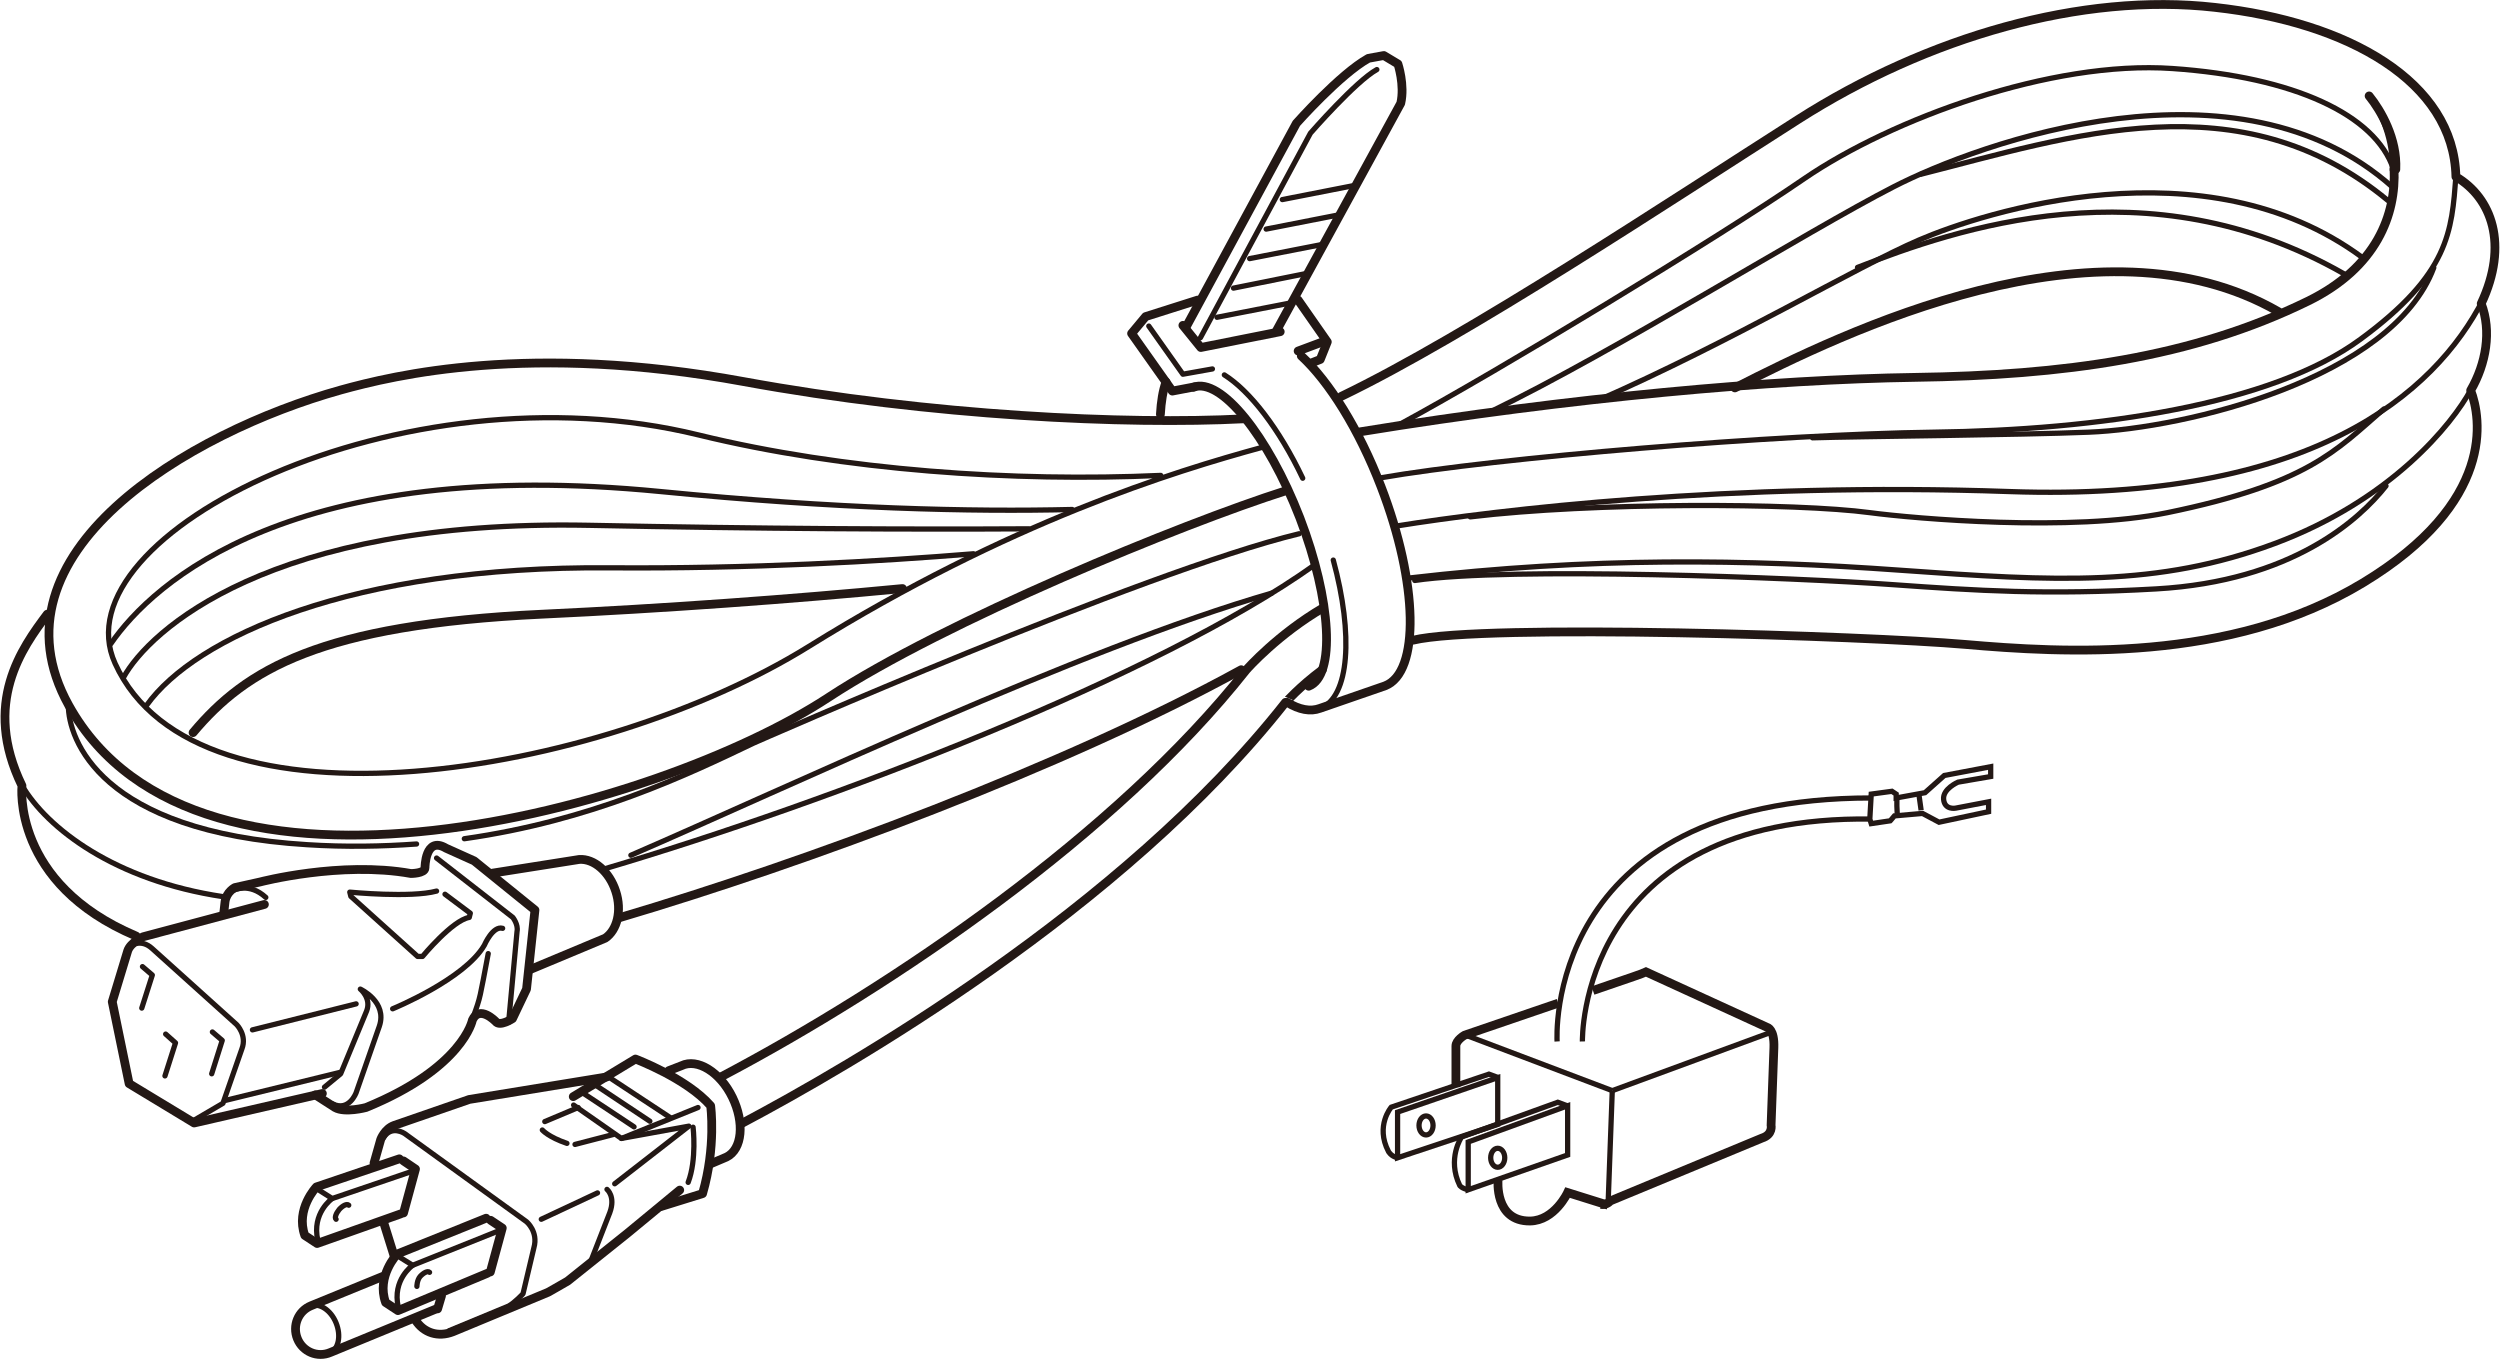 <?xml version="1.0" encoding="UTF-8"?>
<svg id="_レイヤー_1" data-name="レイヤー 1" xmlns="http://www.w3.org/2000/svg" width="25.09mm" height="13.64mm" viewBox="0 0 71.12 38.68">
  <defs>
    <style>
      .cls-1, .cls-2 {
        stroke-width: .25px;
      }

      .cls-1, .cls-2, .cls-3, .cls-4 {
        fill: none;
        stroke: #231815;
      }

      .cls-1, .cls-4 {
        stroke-linecap: round;
        stroke-linejoin: round;
      }

      .cls-2, .cls-3 {
        stroke-miterlimit: 10;
      }

      .cls-3, .cls-4 {
        stroke-width: .15px;
      }
    </style>
  </defs>
  <polygon class="cls-3" points="44.6 31.47 44.6 32.87 41.77 33.86 41.77 32.5 44.6 31.47"/>
  <path class="cls-3" d="M41.77,33.86c-.19-.04-.24-.12-.24-.12-.37-.76,.05-1.38,.05-1.38l2.74-.99,.27,.1"/>
  <path class="cls-2" d="M45.32,28.19c1.19-.41,1.36-.46,1.51-.53l3.45,1.58s.21,.04,.19,.58l-.08,2.2s.06,.27-.26,.37l-4.32,1.79s-.08,.12-.27,.1"/>
  <path class="cls-2" d="M41.42,30.94v-1.17c0-.17,.25-.31,.25-.31,0,0,1.34-.46,2.66-.91"/>
  <polygon class="cls-3" points="42.61 30.67 42.61 32 39.76 32.95 39.76 31.65 42.61 30.67"/>
  <path class="cls-3" d="M39.76,32.95c-.19-.04-.26-.18-.26-.18-.38-.73,.08-1.26,.08-1.26l2.78-.94,.27,.1"/>
  <line class="cls-3" x1="50.41" y1="29.37" x2="45.87" y2="31.04"/>
  <line class="cls-3" x1="45.87" y1="31.04" x2="45.75" y2="34.3"/>
  <path class="cls-3" d="M45.02,29.64s-.14-6.45,8.23-6.33"/>
  <path class="cls-3" d="M44.3,29.64s-.44-6.93,8.94-6.93"/>
  <path class="cls-3" d="M53.78,23.36l-.54,.08-.04-.13,.04-.71,.59-.08,.12,.08v.11s.82-.15,.82-.15l.55-.49,1.32-.25v.28l-.93,.16s-.44,.19-.41,.49c.03,.31,.34,.25,.34,.25l.94-.18v.28l-1.41,.3-.47-.25-.8,.07-.11,.13Z"/>
  <polyline class="cls-3" points="53.98 23.16 53.97 22.94 53.97 22.72"/>
  <line class="cls-3" x1="54.66" y1="23.06" x2="54.6" y2="22.63"/>
  <line class="cls-3" x1="41.67" y1="29.45" x2="45.87" y2="31.04"/>
  <path class="cls-2" d="M45.75,34.3l-1.15-.36s-.37,.8-1.07,.81c-1.02,.01-.91-1.17-.91-1.17"/>
  <path class="cls-3" d="M40.77,32.03c0,.15-.09,.27-.2,.27s-.2-.12-.2-.27,.09-.27,.2-.27,.2,.12,.2,.27Z"/>
  <path class="cls-3" d="M42.81,32.95c0,.15-.09,.27-.2,.27s-.2-.12-.2-.27,.09-.27,.2-.27,.2,.12,.2,.27Z"/>
  <path class="cls-1" d="M17.61,26.12c5.3-1.57,12.64-4.28,17.7-7.06"/>
  <path class="cls-4" d="M37.38,16.09c-4.41,3.14-13.71,6.72-20.2,8.64"/>
  <path class="cls-1" d="M21.12,31.96c2.96-1.57,10.79-6.05,15.45-11.97,0,.01,.4-.45,1.05-.93"/>
  <path class="cls-1" d="M37.64,17.3c-1.28,.75-2.14,1.71-2.19,1.77-3.68,4.66-10.02,8.98-14.95,11.58"/>
  <path class="cls-1" d="M38.16,11.28c3.61-1.74,9.33-5.54,13-7.88C54.84,1.05,59.23-.22,63.02,.21c3.79,.42,6.8,2.11,6.86,4.82,1.02,.6,1.51,1.93,.72,3.61,.3,.78,.14,1.71-.3,2.47,.3,.78,.72,3.19-3.07,5.48-3.79,2.29-8.55,1.99-11.32,1.75-2.77-.24-13.72-.6-15.71-.12"/>
  <path class="cls-1" d="M68.12,4.81c.06,1.29-.49,2.8-2.45,3.76-3.31,1.62-6.98,2.11-11.19,2.17-4.03,.06-9.72,.56-15.79,1.55"/>
  <path class="cls-1" d="M67.41,2.73c.34,.42,.8,1.22,.76,2.09"/>
  <path class="cls-4" d="M69.88,5.02c-.12,1.56-.18,2.77-2.71,4.63-2.53,1.87-7.46,2.59-12.16,2.65-4.48,.06-12.4,.72-15.74,1.3"/>
  <path class="cls-4" d="M39.73,14.97c2.85-.46,9.53-1.26,17.45-.98,8.55,.3,12.1-2.77,13.48-5.48"/>
  <path class="cls-4" d="M51.57,12.46c1.24-.04,5.9-.08,7.86-.16,2.78-.11,8.64-1.53,9.82-4.68"/>
  <path class="cls-4" d="M70.3,11.1c-.52,.96-2.25,3.13-5.58,4.37-3.33,1.24-6.22,1.08-10.63,.76-4.41-.32-8.83-.38-14,.22"/>
  <path class="cls-4" d="M67.89,13.83c-.76,.96-2.67,2.71-6.54,2.93-3.15,.18-5.11,.05-7.48-.12-2.73-.2-10.93-.52-13.62-.12"/>
  <path class="cls-4" d="M67.83,11.64c-1.38,1.2-2.18,2.13-6.16,2.95-2.73,.56-7.19,.17-8.47,0-2.09-.28-7.88-.3-11.37,.12"/>
  <path class="cls-4" d="M39.85,12.06c2.77-1.5,9.03-5.29,11.49-6.98,2.47-1.69,7.02-3.37,10.47-3.13,3.47,.24,5.78,1.32,6.29,2.86"/>
  <path class="cls-4" d="M42.44,11.7c3.49-1.69,8.97-5.12,11.43-6.38,2.47-1.27,9.81-3.91,14.2,0"/>
  <path class="cls-4" d="M45.45,11.4c3.85-1.69,7.34-3.79,9.15-4.57,1.81-.78,8.12-2.83,12.62,.5"/>
  <path class="cls-4" d="M54.65,4.96c4.27-1.08,9.09-2.74,13.3,.75"/>
  <path class="cls-1" d="M49.36,11.04c3.07-1.57,10.35-5.12,15.47-2.17"/>
  <path class="cls-4" d="M52.85,7.61c2.77-1.08,8.25-3.01,13.84,.18"/>
  <path class="cls-4" d="M67.41,2.73c.34,.42,.7,1.3,.66,2.11"/>
  <path class="cls-4" d="M35.91,12.73c-2.52,.69-7.2,2.12-12.91,5.67-5.94,3.69-17.41,5.62-19.74,.48-1.67-3.68,8.18-8.57,16.61-6.5,4.13,1.01,8.97,1.34,13.15,1.15"/>
  <path class="cls-1" d="M36.57,13.97c-2.95,.94-9.69,3.7-13.01,5.88-4.83,3.17-17.95,6.84-21.62,.22-2.4-4.33,3.41-7.76,7.74-8.97,1.52-.42,5.38-1.36,11.47-.24,5.34,.98,10.92,1.23,14.22,1.06"/>
  <path class="cls-4" d="M3.14,18.32c1.2-1.75,5.18-5.36,15.65-4.33,4.99,.49,8.83,.58,11.71,.51"/>
  <path class="cls-4" d="M3.5,19.28c.72-1.32,4.15-4.51,13.24-4.33,4.91,.1,9.17,.12,12.52,.1"/>
  <path class="cls-4" d="M4.16,20.07c1.38-1.93,5.84-3.97,13.18-3.91,3.99,.03,7.68-.18,10.35-.4"/>
  <path class="cls-1" d="M5.48,20.85c1.51-1.8,3.61-3.07,9.93-3.37,3.43-.16,7.15-.43,10.26-.73"/>
  <path class="cls-1" d="M1.33,17.48c-.72,.96-1.86,2.53-.72,4.88,0,0-.3,2.78,3.25,4.28"/>
  <path class="cls-4" d="M.61,22.35c.71,1.22,2.64,2.71,5.73,3.17"/>
  <path class="cls-4" d="M13.2,23.87c3.6-.51,6.31-1.8,8.23-2.72,0,0,11.07-4.88,15.53-5.96"/>
  <path class="cls-4" d="M1.93,20.07c0,.96,.9,3.61,6.8,3.97,1.09,.07,2.13,.05,3.11-.02"/>
  <path class="cls-4" d="M17.94,24.34c4.33-1.87,12.82-5.9,18.24-7.46"/>
  <path class="cls-1" d="M6.35,26.02l.04-.36c.04-.28,.28-.4,.28-.4l.72-.16s2.29-.6,4.29-.24c0,0,.4,0,.4-.16,0,0,0-.92,.6-.56l.8,.36,1.73,1.4-.24,2.25-.4,.84s-.36,.24-.48,.08c0,0-.46-.48-.66-.04,0,0-.26,1.36-3.03,2.49,0,0-.6,.16-.88,0l-.56-.36"/>
  <path class="cls-1" d="M7.51,25.74l-3.45,.92s-.36,.16-.44,.4l-.44,1.45,.48,2.33,1.85,1.12,3.65-.84"/>
  <path class="cls-4" d="M3.74,26.9s.27-.18,.57,.09l2.41,2.17s.3,.3,.15,.69l-.54,1.55-.82,.48"/>
  <path class="cls-4" d="M9.22,30.94l.46-.38,.74-1.79c.14-.36-.18-.62-.18-.62,0,0,.78,.36,.54,1.06l-.66,1.89s-.2,.54-.66,.32"/>
  <line class="cls-4" x1="7.17" y1="29.31" x2="10.12" y2="28.57"/>
  <line class="cls-4" x1="6.39" y1="31.32" x2="9.66" y2="30.52"/>
  <polyline class="cls-4" points="6.03 29.37 6.31 29.61 6.01 30.56"/>
  <polyline class="cls-4" points="4.7 29.43 4.98 29.68 4.68 30.62"/>
  <polyline class="cls-4" points="4.04 27.51 4.32 27.75 4.02 28.69"/>
  <path class="cls-4" d="M6.63,25.34s.44-.24,.92,.2"/>
  <path class="cls-4" d="M11.16,28.71s2.05-.84,2.61-1.81c0,0,.24-.56,.52-.48"/>
  <path class="cls-4" d="M12.41,24.42l2.17,1.69s.16,.2,.12,.4l-.24,2.59"/>
  <path class="cls-4" d="M13.88,27.14c-.24,1.26-.22,1.24-.42,1.78"/>
  <path class="cls-4" d="M12.65,25.45l.72,.54-.03,.12c-.48,.08-1.33,1.11-1.33,1.11h-.14s-1.9-1.71-1.9-1.71l-.03-.12s1.74,.17,2.47-.03"/>
  <path class="cls-1" d="M14,24.85l2.47-.39c.42-.03,.86,.35,1.04,.91,.18,.55,.04,1.1-.3,1.33l-2.13,.89"/>
  <path class="cls-4" d="M19.71,32.08s.11,.92-.14,1.57"/>
  <path class="cls-1" d="M13.82,34.67l-2.53,1.02s-.6,.63-.33,1.38l.35,.23,2.54-1.06"/>
  <polyline class="cls-4" points="11.33 35.76 11.73 36.01 14.2 35.02"/>
  <polyline class="cls-1" points="13.95 34.73 14.28 34.95 13.94 36.2"/>
  <line class="cls-1" x1="12.55" y1="36.88" x2="12.44" y2="37.25"/>
  <path class="cls-4" d="M11.73,36.01s-.59,.41-.41,1.19"/>
  <path class="cls-4" d="M11.85,36.61s0-.17,.09-.28c.1-.11,.22-.17,.27-.12"/>
  <path class="cls-1" d="M11.35,32.98l-2.36,.8s-.6,.63-.33,1.38l.35,.23,2.37-.84"/>
  <polyline class="cls-4" points="9.03 33.85 9.44 34.11 11.73 33.33"/>
  <polyline class="cls-1" points="11.47 33.04 11.81 33.27 11.47 34.52"/>
  <path class="cls-4" d="M9.44,34.11s-.59,.41-.41,1.19"/>
  <path class="cls-4" d="M9.55,34.7c-.05-.04,0-.17,.09-.28,.1-.11,.22-.17,.27-.12"/>
  <path class="cls-1" d="M10.87,36.33l-2.03,.83c-.37,.15-.54,.57-.39,.94,.15,.37,.57,.55,.94,.39l2.99-1.23"/>
  <path class="cls-4" d="M8.82,37.17c.25-.1,.58,.11,.73,.48,.15,.37,.07,.75-.18,.86"/>
  <path class="cls-4" d="M12.77,37.87l1.69-.7c.18-.1,.41-.35,.41-.35l.31-1.31c.13-.46-.21-.74-.21-.74l-3.47-2.51s-.37-.25-.6,.12"/>
  <path class="cls-1" d="M10.63,33.1l.19-.67s.11-.3,.38-.4l2.14-.74,3.91-.64"/>
  <path class="cls-1" d="M11.81,37.57c.23,.36,.64,.5,1.07,.33l2.7-1.12s.41-.23,.56-.32l1.7-1.36,1.49-1.23"/>
  <line class="cls-1" x1="10.91" y1="34.81" x2="11.2" y2="35.74"/>
  <path class="cls-4" d="M17.26,33.85s.25,.2,.08,.66l-.55,1.41"/>
  <line class="cls-4" x1="15.39" y1="34.7" x2="16.99" y2="33.95"/>
  <polyline class="cls-4" points="17.48 33.69 19.59 32.05 17.67 32.4"/>
  <path class="cls-1" d="M16.3,31.21l1.77-1.07s1.46,.55,2.14,1.33c0,0,.16,1.16-.23,2.5l-1.19,.37"/>
  <polyline class="cls-4" points="16.31 31.45 17.67 32.4 19.85 31.52"/>
  <line class="cls-4" x1="16.61" y1="31.13" x2="18.03" y2="32.07"/>
  <line class="cls-4" x1="16.93" y1="30.88" x2="18.48" y2="31.91"/>
  <line class="cls-4" x1="17.32" y1="30.66" x2="19.05" y2="31.8"/>
  <line class="cls-4" x1="16.44" y1="31.52" x2="15.49" y2="31.92"/>
  <path class="cls-4" d="M15.42,32.16s.17,.2,.7,.38"/>
  <line class="cls-4" x1="16.35" y1="32.57" x2="17.43" y2="32.29"/>
  <path class="cls-1" d="M20.19,33.13l.47-.2c.45-.22,.52-.98,.17-1.7-.35-.72-1-1.12-1.45-.9l-.36,.14"/>
  <path class="cls-1" d="M33.95,11.02c.77-.29,2.12,1.37,3.03,3.72,.9,2.35,1.02,4.5,.25,4.79"/>
  <path class="cls-1" d="M36.62,19.99c.34,.21,.66,.27,.93,.17l1.85-.64c1-.38,.95-2.92-.11-5.67-.63-1.64-1.48-2.99-2.27-3.72"/>
  <path class="cls-1" d="M33.17,10.87c-.09,.25-.14,.56-.16,.92"/>
  <path class="cls-4" d="M37.93,15.94c.58,2.13,.46,3.9-.37,4.22"/>
  <path class="cls-4" d="M34.83,10.67c.73,.46,1.56,1.53,2.23,2.94"/>
  <polyline class="cls-1" points="34.07 8.54 32.59 9.01 32.19 9.49 33.35 11.13 33.98 11.01"/>
  <polyline class="cls-1" points="36.93 8.54 37.76 9.73 37.56 10.23 37.28 10.34"/>
  <polyline class="cls-4" points="32.68 9.28 33.65 10.65 34.49 10.5"/>
  <polyline class="cls-1" points="33.65 9.26 34.16 9.89 36.42 9.44"/>
  <line class="cls-1" x1="36.93" y1="9.99" x2="37.68" y2="9.71"/>
  <path class="cls-1" d="M33.75,9.29l3.13-5.78s1.24-1.4,2.05-1.85l.44-.08,.4,.24s.2,.6,.08,1.12l-3.53,6.46"/>
  <path class="cls-4" d="M34.15,9.61l3.13-5.82s1.29-1.48,1.89-1.81"/>
  <line class="cls-4" x1="36.48" y1="5.68" x2="38.52" y2="5.28"/>
  <line class="cls-4" x1="36.02" y1="6.52" x2="38.06" y2="6.12"/>
  <line class="cls-4" x1="35.55" y1="7.36" x2="37.6" y2="6.96"/>
  <line class="cls-4" x1="35.09" y1="8.2" x2="37.13" y2="7.79"/>
  <line class="cls-4" x1="34.62" y1="9.03" x2="36.67" y2="8.63"/>
</svg>